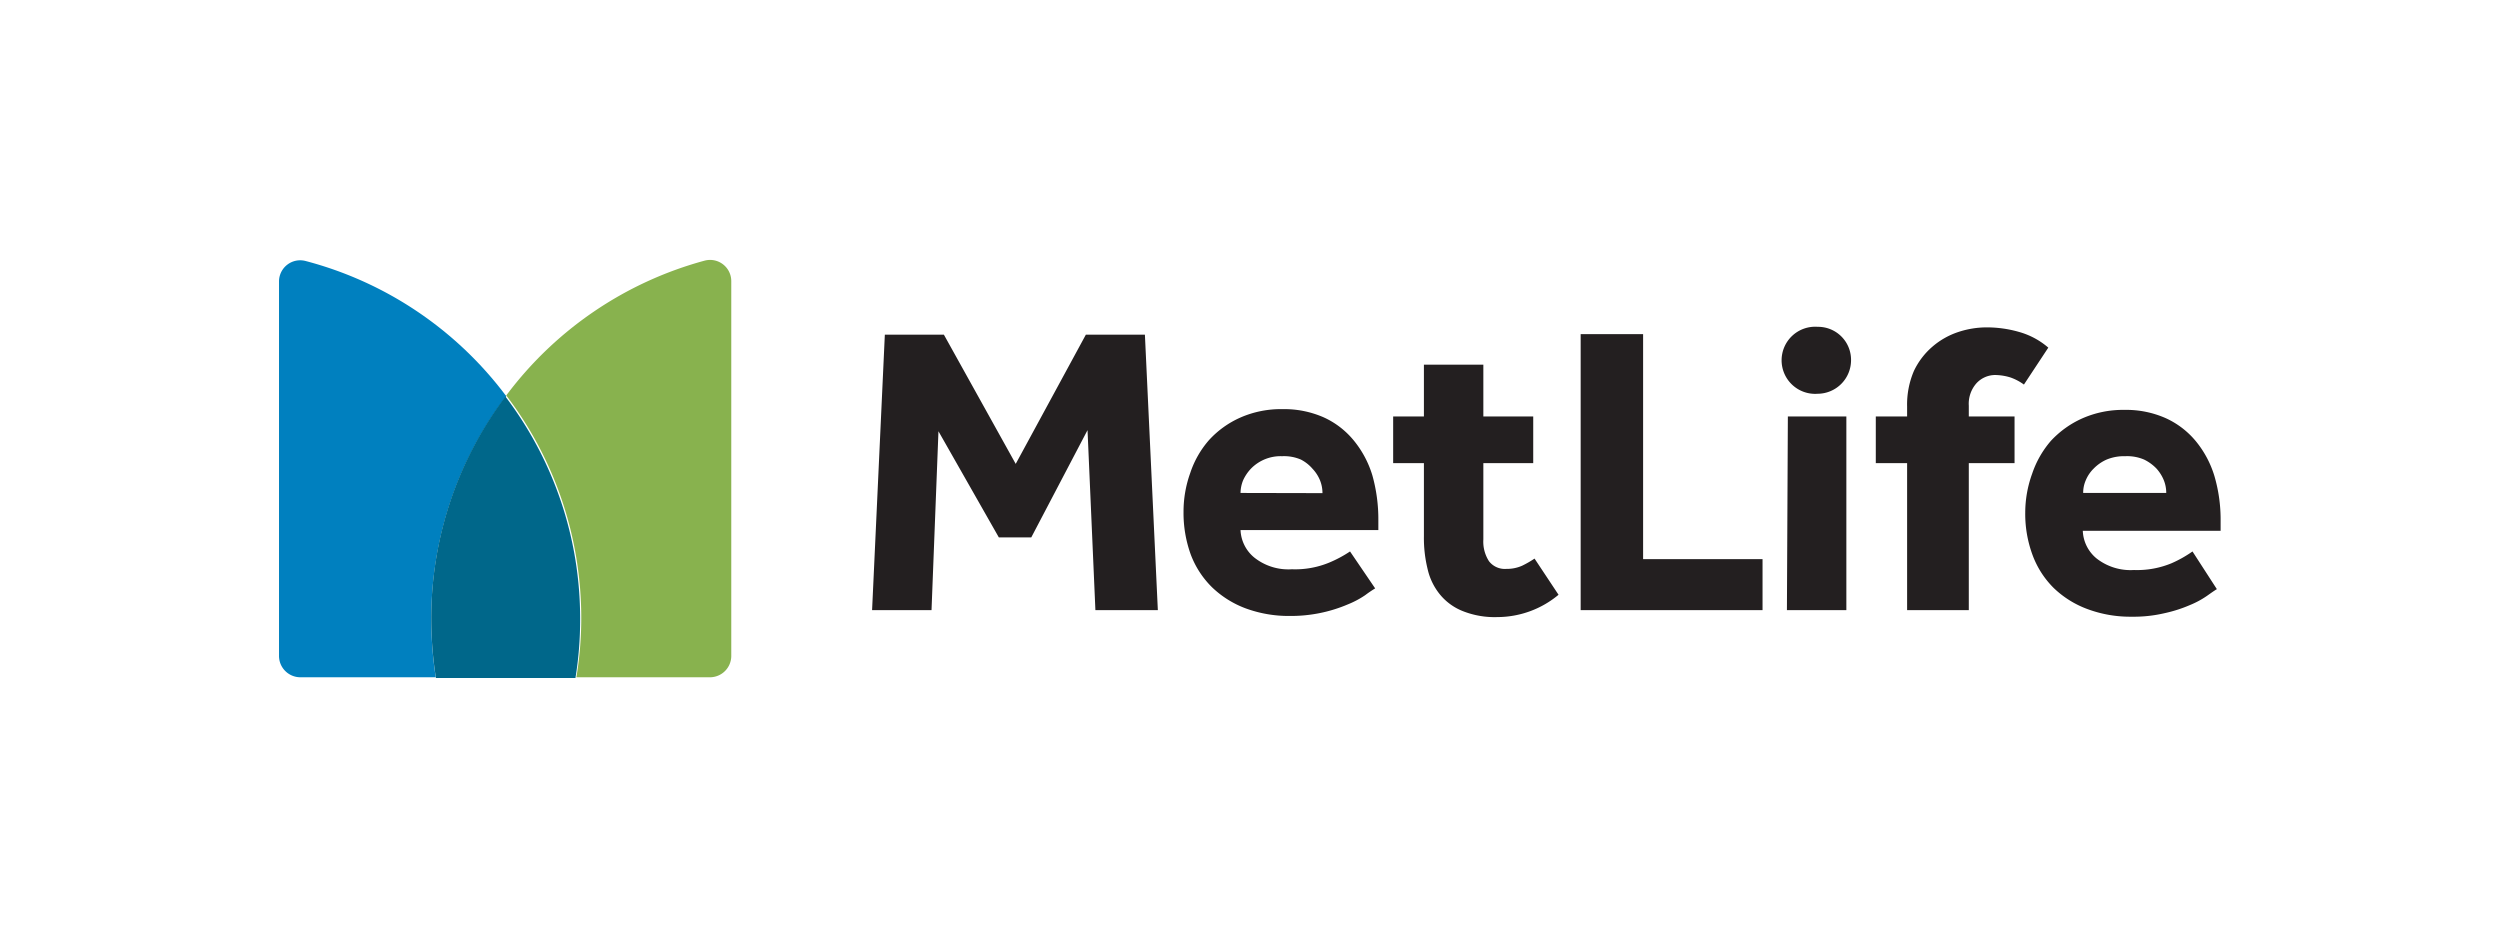 <svg xmlns="http://www.w3.org/2000/svg" viewBox="0 0 133.33 50"><defs><style>.cls-1{fill:none;}.cls-2{fill:#231f20;}.cls-3{fill:#88b24e;}.cls-4{fill:#0080bf;}.cls-5{fill:#00678a;}</style></defs><title>logo_metlife</title><g id="Capa_2" data-name="Capa 2"><g id="Capa_1-2" data-name="Capa 1"><rect class="cls-1" width="133.33" height="50"/><path class="cls-2" d="M96.94,21a1.79,1.79,0,1,1,0-3.57,1.76,1.76,0,0,1,1.78,1.78A1.79,1.79,0,0,1,96.94,21M46.51,32.54h3.17L50.05,23l3.22,5.66H55l3-5.72.42,9.6h3.33l-.69-14.69H57.91l-3.74,6.89-3.83-6.89H47.19ZM72,29.41A6.5,6.5,0,0,1,70.9,30a4.74,4.74,0,0,1-2,.36,2.92,2.92,0,0,1-2-.62,2,2,0,0,1-.74-1.47h7.35v-.53a8.63,8.63,0,0,0-.32-2.39,5.39,5.39,0,0,0-1-1.87,4.46,4.46,0,0,0-1.59-1.22,5.23,5.23,0,0,0-2.2-.44,5.38,5.38,0,0,0-2.25.45,5,5,0,0,0-1.67,1.2,5.08,5.08,0,0,0-1,1.75,6.11,6.11,0,0,0-.36,2.08,6.53,6.53,0,0,0,.38,2.26,4.85,4.85,0,0,0,1.13,1.75,5.21,5.21,0,0,0,1.79,1.13,6.64,6.64,0,0,0,2.38.41,7.73,7.73,0,0,0,3.09-.62,4.83,4.83,0,0,0,.92-.49,6.35,6.35,0,0,1,.53-.36Zm-5.84-3.12a1.84,1.84,0,0,1,.14-.68,2.27,2.27,0,0,1,.42-.62,2.21,2.21,0,0,1,1.66-.66,2.27,2.27,0,0,1,1,.18A2.08,2.08,0,0,1,70,25a2,2,0,0,1,.4.62,1.82,1.82,0,0,1,.13.68ZM84.3,32.54H94V29.82H87.63v-12H84.3Zm11,0h3.17V22.21H95.35Zm13.94-14a4.06,4.06,0,0,0-1.57-.84,6.21,6.21,0,0,0-1.69-.24,4.79,4.79,0,0,0-1.55.25,4.07,4.07,0,0,0-1.36.77,3.91,3.91,0,0,0-1,1.31,4.55,4.55,0,0,0-.36,1.89v.53h-1.67V24.7h1.67v7.84H105V24.7h2.44V22.21H105v-.57a1.65,1.65,0,0,1,.4-1.19A1.36,1.36,0,0,1,106.4,20a2.87,2.87,0,0,1,.82.13,2.76,2.76,0,0,1,.72.38ZM81.84,29.79a5.38,5.38,0,0,1-.66.38,2,2,0,0,1-.84.17,1.07,1.07,0,0,1-.93-.41,1.93,1.93,0,0,1-.3-1.16V24.7h2.66V22.21H79.11V19.45H75.94v2.76H74.3V24.7h1.64v3.9a6.92,6.92,0,0,0,.2,1.76,3.28,3.28,0,0,0,.66,1.35,3,3,0,0,0,1.21.88,4.58,4.58,0,0,0,1.85.32,5.11,5.11,0,0,0,3.26-1.19Zm35.09-.38a6.33,6.33,0,0,1-1.12.63,4.79,4.79,0,0,1-2,.36,2.94,2.94,0,0,1-2-.62,2,2,0,0,1-.73-1.47h7.35v-.53a8.27,8.27,0,0,0-.33-2.39,5.38,5.38,0,0,0-1-1.87,4.49,4.49,0,0,0-1.6-1.22,5.2,5.2,0,0,0-2.2-.44,5.37,5.37,0,0,0-2.24.45,5.14,5.14,0,0,0-1.68,1.2,5.22,5.22,0,0,0-1,1.75,6.12,6.12,0,0,0-.37,2.08,6.31,6.31,0,0,0,.39,2.26,4.83,4.83,0,0,0,1.12,1.75,5.16,5.16,0,0,0,1.8,1.13,6.54,6.54,0,0,0,2.37.41,7.19,7.19,0,0,0,1.76-.19,7.29,7.29,0,0,0,1.34-.43,4.72,4.72,0,0,0,.91-.49c.24-.17.41-.29.53-.36Zm-5.83-3.12a1.66,1.66,0,0,1,.14-.68,1.89,1.89,0,0,1,.42-.62,2.23,2.23,0,0,1,.69-.48,2.43,2.43,0,0,1,1-.18,2.3,2.3,0,0,1,1,.18,2.34,2.34,0,0,1,.66.48,2.15,2.15,0,0,1,.39.62,1.82,1.82,0,0,1,.13.68Z"/><path class="cls-3" d="M27,21.09a19.58,19.58,0,0,1,4,11.87,19.34,19.34,0,0,1-.26,3.16H37.9A1.14,1.14,0,0,0,39,35V15a1.13,1.13,0,0,0-1.42-1.1A19.61,19.61,0,0,0,27,21.09"/><path class="cls-4" d="M23.24,36.12A20.52,20.52,0,0,1,23,33a19.64,19.64,0,0,1,4-11.87A19.57,19.57,0,0,0,16.3,13.92,1.13,1.13,0,0,0,14.88,15V35A1.14,1.14,0,0,0,16,36.12Z"/><path class="cls-5" d="M27,21.09A19.64,19.64,0,0,0,23,33a20.52,20.52,0,0,0,.25,3.16h7.44A19.34,19.34,0,0,0,30.94,33a19.58,19.58,0,0,0-4-11.87"/></g></g></svg>